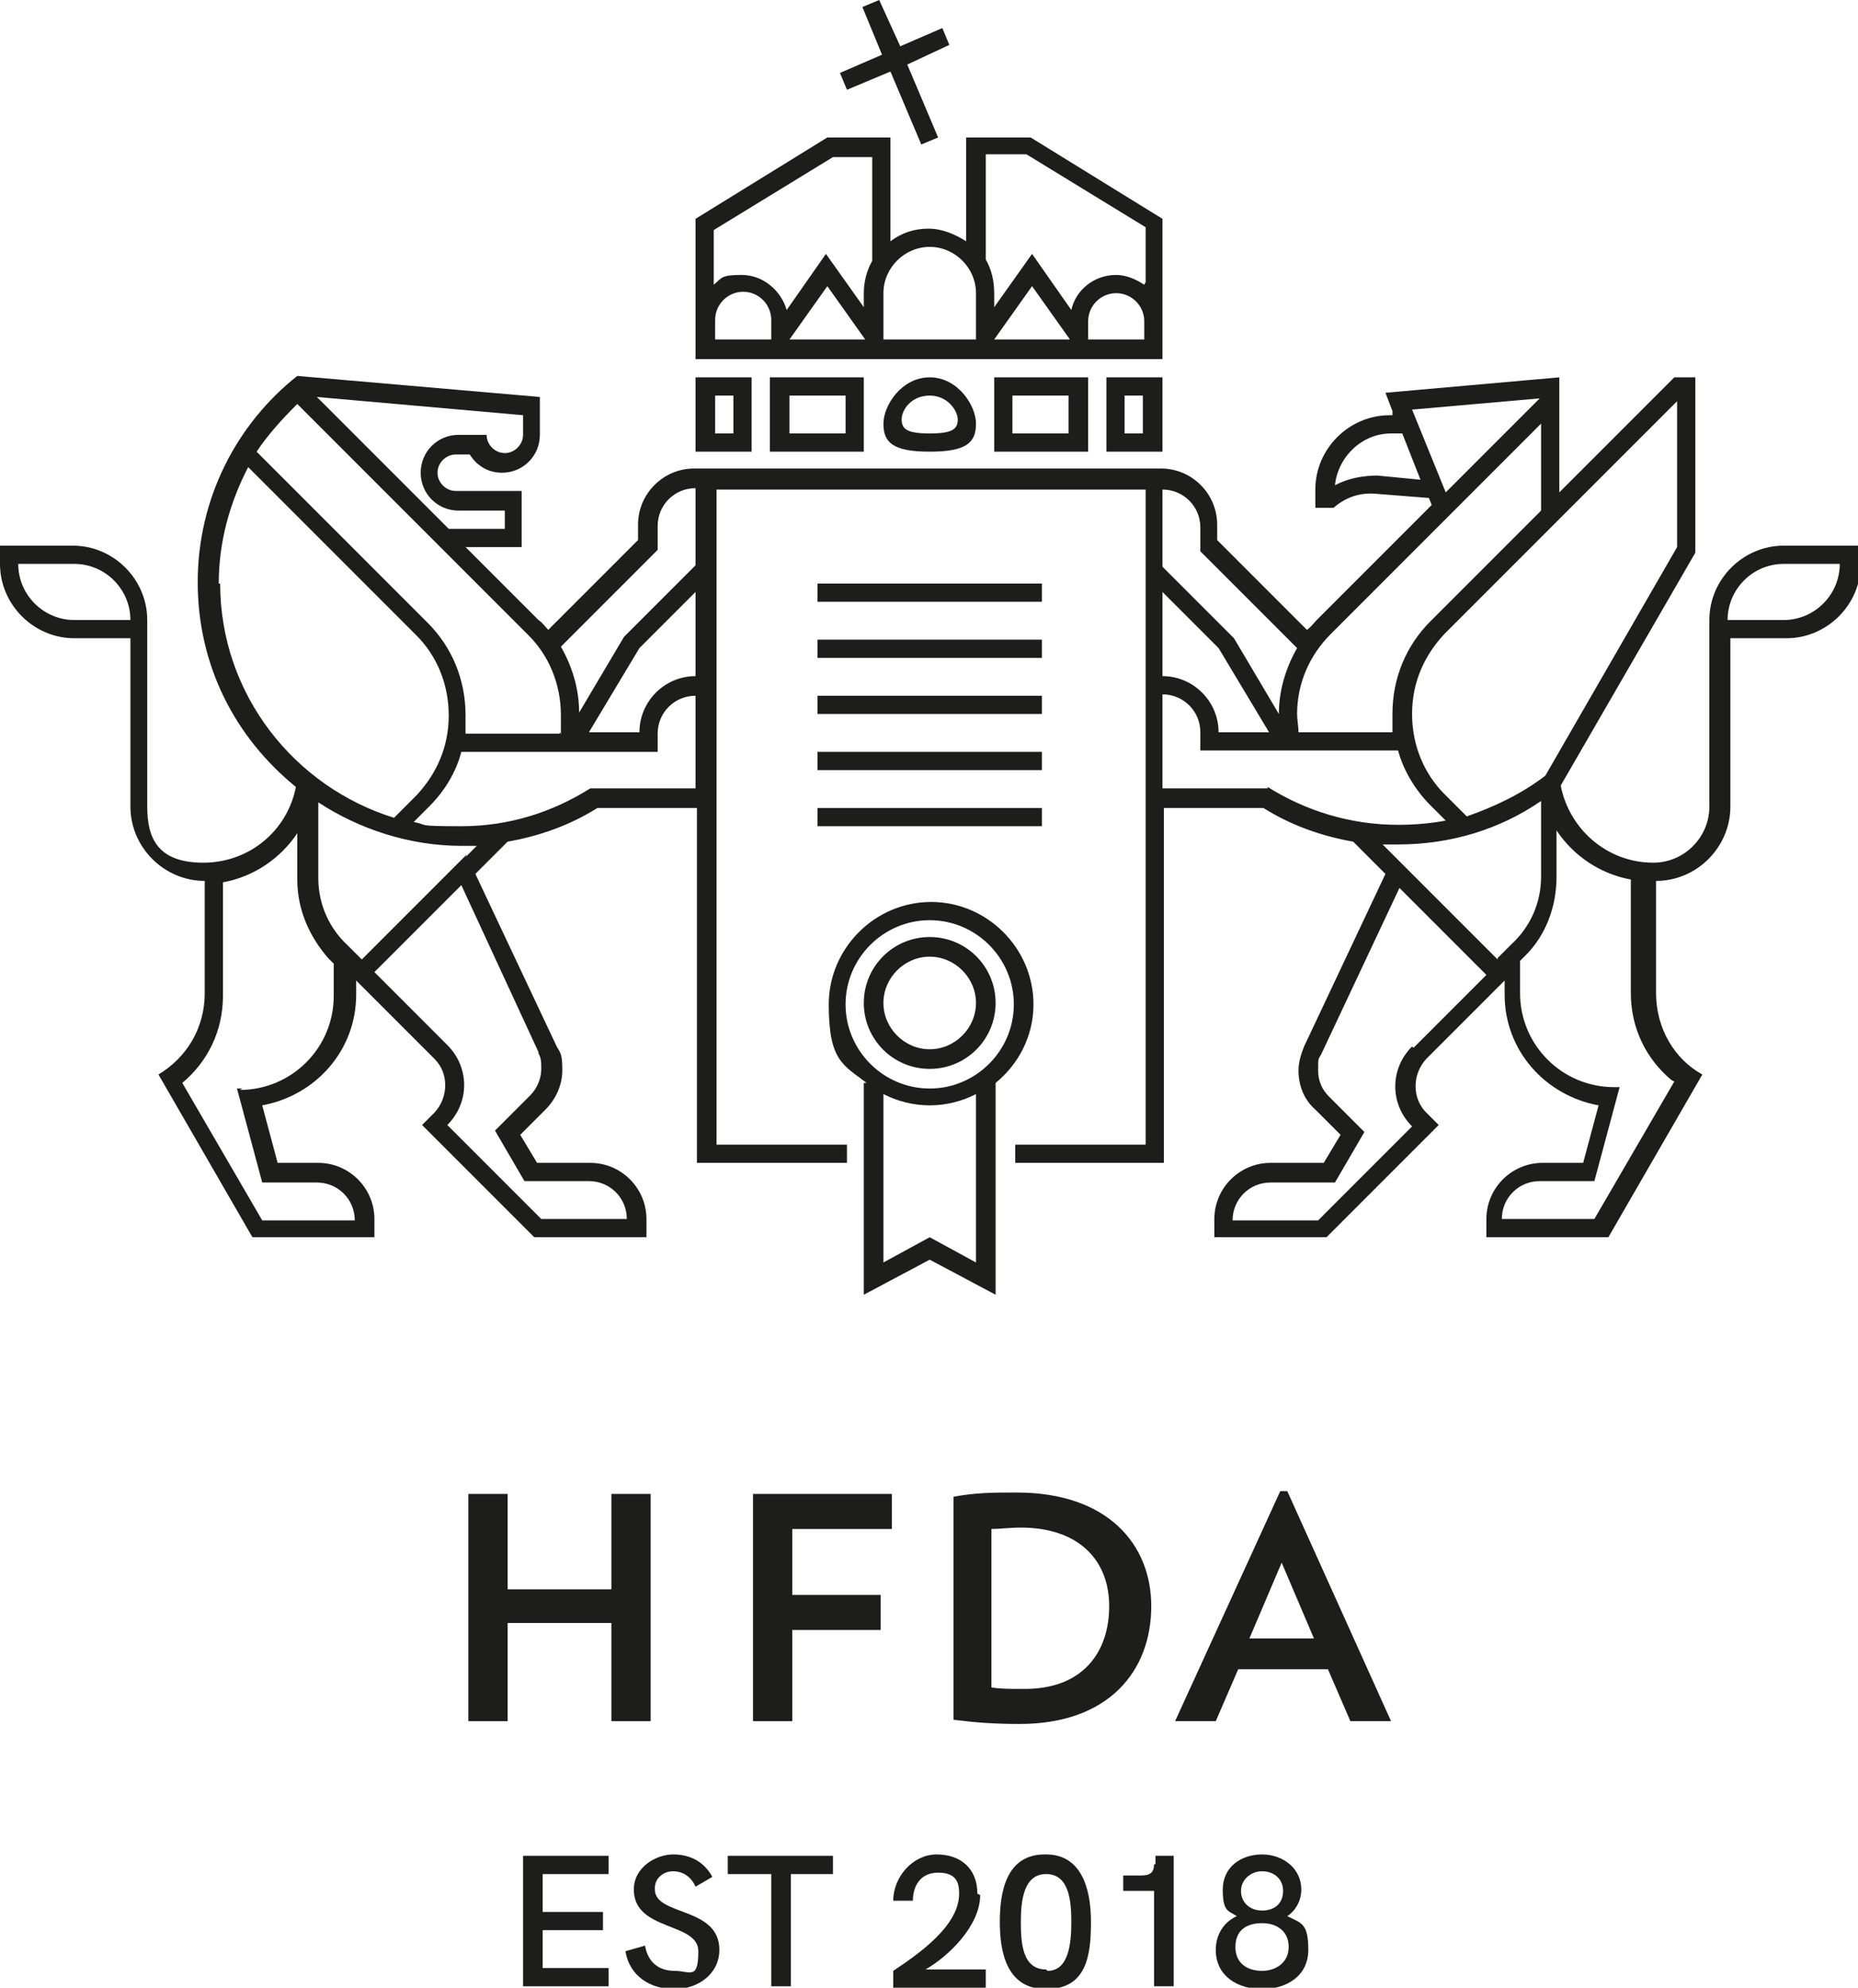 <svg xmlns="http://www.w3.org/2000/svg" id="Layer_1" viewBox="0 0 132.5 141.7"><rect x="58.3" y="45.6" width="16" height="1.3" fill="#1d1d1b"></rect><rect x="58.3" y="49.6" width="16" height="1.3" fill="#1d1d1b"></rect><rect x="58.3" y="41.6" width="16" height="1.3" fill="#1d1d1b"></rect><rect x="58.3" y="53.6" width="16" height="1.3" fill="#1d1d1b"></rect><rect x="58.3" y="57.6" width="16" height="1.3" fill="#1d1d1b"></rect><path d="M127.2,38.9c-2.9,0-5.3,2.4-5.3,5.3v13.3c0,2.2-1.8,4-4,4-3.3,0-6-2.4-6.6-5.5l9.6-16.6v-12.5h-1.5l-8.2,8.2v-8.2l-12.4,1.1.5,1.3v.3c.1,0-.2,0-.2,0-2.9,0-5.3,2.4-5.3,5.3v1.3h1.3c.8-.7,1.8-1.1,3-1l3.8.3.2.5-8.2,8.2c-.2.2-.4.5-.7.7l-6.4-6.4v-1.1c0-2.2-1.8-4-4-4h-33.3c-2.2,0-4,1.8-4,4v1.1l-6.4,6.4c-.2-.2-.4-.5-.7-.7l-5.2-5.2h4v-4h-4.7c-.7,0-1.3-.6-1.3-1.3s.6-1.3,1.3-1.3h1c.5.8,1.3,1.3,2.3,1.3,1.5,0,2.7-1.2,2.7-2.7v-2.7l-17.3-1.5c-4.3,3.4-7.1,8.7-7.1,14.7s2.7,11.1,7,14.6c-.6,3.1-3.3,5.4-6.6,5.4s-4-1.8-4-4v-13.3c0-2.9-2.4-5.3-5.3-5.3H0v1.3c0,2.9,2.4,5.3,5.3,5.3h4v12c0,2.9,2.4,5.3,5.3,5.3v8c0,2.5-1.3,4.6-3.3,5.8l6.7,11.6h8.7v-1.3c0-2.2-1.8-4-4-4h-2.9l-1.1-4.1c3.8-.7,6.7-3.9,6.7-7.9v-1l5.6,5.6c1,1,1,2.7,0,3.8l-.9.9,8,8h8v-1.3c0-2.2-1.8-4-4-4h-3.8l-1.2-2,1.8-1.8c.7-.7,1.2-1.7,1.2-2.8s-.1-1.2-.4-1.7l-5.8-12.3,2.3-2.3c2.3-.4,4.5-1.2,6.4-2.4h7.1v25.3h10.7v-1.3h-9.3v-46.7h30.6v46.7h-9.3v1.3h10.6v-25.3h7.1c1.9,1.2,4.1,2,6.4,2.4l2.3,2.3-5.8,12.3c-.2.5-.4,1.1-.4,1.7,0,1.1.4,2.1,1.2,2.8l1.8,1.8-1.2,2h-3.8c-2.2,0-4,1.8-4,4v1.3h8l8-8-.9-.9c-1-1-1-2.7,0-3.8l5.6-5.6v1c0,4,2.9,7.2,6.7,7.9l-1.1,4.1h-2.9c-2.2,0-4,1.8-4,4v1.3h8.7l6.7-11.6c-2-1.1-3.3-3.3-3.3-5.8v-8c2.9,0,5.3-2.4,5.3-5.3v-12h4c2.9,0,5.3-2.4,5.3-5.3v-1.3c0,0-5.3,0-5.3,0ZM5.3,44.2c-2.2,0-4-1.8-4-4h4c2.2,0,4,1.8,4,4h-4ZM37.3,29.6v1.4c0,.7-.6,1.3-1.3,1.3s-1.3-.6-1.3-1.3h-2c-1.5,0-2.7,1.2-2.7,2.7s1.2,2.7,2.7,2.7h3.3v1.3h-4s-9.4-9.4-9.4-9.4l14.7,1.3ZM21.2,28.8l16.5,16.5c1.4,1.4,2.3,3.4,2.3,5.7s0,.9-.1,1.3h-6.7c0-.4,0-.9,0-1.3,0-2.6-1-4.9-2.7-6.6l-12.2-12.2c.8-1.2,1.8-2.3,2.8-3.3ZM15.6,41.6c0-3,.8-5.8,2.1-8.3l12,12c1.4,1.4,2.3,3.4,2.3,5.7s-.9,4.2-2.3,5.7l-1.6,1.6c-7.1-2.2-12.4-8.8-12.4-16.7ZM17.3,77.6h-.4l1.8,6.7h3.9c1.5,0,2.7,1.2,2.7,2.7h-6.6l-5.7-9.8c1.8-1.5,2.9-3.7,2.9-6.2v-8.1c2.2-.4,4.1-1.7,5.3-3.5v3.3c0,2.2.9,4.1,2.2,5.6l.4.4v2.3h0c0,3.7-3,6.7-6.7,6.7ZM38.4,75.1c.2.3.2.7.2,1.1,0,.7-.3,1.4-.8,1.9l-2.5,2.5,2.1,3.6h4.6c1.5,0,2.7,1.2,2.7,2.7h-6.1l-6.7-6.7c1.6-1.6,1.6-4.1,0-5.7l-5.2-5.2,6.2-6.2,5.5,11.9ZM33.3,60.9l-1,1-6.5,6.5-1-1c-1.3-1.2-2.1-2.9-2.1-4.8v-5.4c2.9,1.9,6.5,3.1,10.2,3.1s.7,0,1.1,0l-.8.8ZM49.6,56.2h-7.5c-2.7,1.7-5.8,2.7-9.2,2.7s-2.3-.1-3.4-.3l1.1-1.1c1.1-1.1,1.9-2.4,2.3-3.9h14v-1.3c0-1.5,1.2-2.7,2.7-2.7v6.7ZM45.6,52.2h-3.6l3.6-6,4-4v6h0c-2.2,0-4,1.8-4,4ZM49.6,40.3l-5.1,5.1-3.2,5.4c0-1.7-.5-3.3-1.3-4.7l6.9-6.9v-1.7c0-1.5,1.2-2.7,2.7-2.7v5.4ZM119.6,28.6v10.4l-9.4,16.3c-1.7,1.3-3.6,2.2-5.6,2.9l-1.6-1.6c-1.4-1.4-2.3-3.4-2.3-5.7s.9-4.2,2.3-5.7l16.6-16.6ZM98.3,33.9c-1.1,0-2.2.2-3.1.7.2-2,1.9-3.7,4-3.7h.8l1.3,3.3-3.1-.3ZM100.7,29.2l9.1-.8h0s-6.7,6.7-6.7,6.7l-2.4-5.9ZM94.9,45.2l15-15v6.2l-7.9,7.9c-1.7,1.7-2.7,4-2.7,6.6s0,.9,0,1.3h-6.7c0-.4-.1-.9-.1-1.3,0-2.2.9-4.2,2.4-5.7ZM82.9,34.9c1.5,0,2.7,1.2,2.7,2.7v1.7l6.9,6.9c-.8,1.4-1.3,3-1.3,4.7l-3.2-5.4-5.1-5.1v-5.4ZM82.9,42.2h0l4,4,3.6,6h-3.6c0-2.2-1.8-4-4-4v-6ZM90.4,56.2h-7.5v-6.7c1.5,0,2.7,1.2,2.7,2.7v1.3h14.1c.4,1.5,1.3,2.9,2.3,3.9l1.1,1.1c-1.1.2-2.2.3-3.4.3-3.4,0-6.6-1-9.3-2.7ZM100.7,74.6c-1.6,1.6-1.6,4.1,0,5.7l-6.7,6.7h-6.1c0-1.5,1.2-2.7,2.7-2.7h4.6l2.1-3.6-2.5-2.5c-.5-.5-.8-1.1-.8-1.9s0-.8.2-1.1l5.6-11.9,6.2,6.2-5.2,5.2ZM106.8,68.4l-6.5-6.5-1-1-.7-.7c.4,0,.7,0,1.1,0,3.8,0,7.3-1.1,10.2-3.1v5.4c0,1.9-.8,3.6-2.1,4.8l-1,1ZM119.4,77.1l-5.7,9.8h-6.6c0-1.5,1.2-2.7,2.7-2.7h3.9l1.8-6.7h-.4c-3.7,0-6.7-3-6.7-6.7v-2.3l.4-.4c1.4-1.4,2.2-3.4,2.2-5.6v-3.3c1.2,1.8,3.1,3.1,5.3,3.5v8.1c0,2.5,1.1,4.7,2.9,6.2ZM127.2,44.2h-4c0-2.2,1.8-4,4-4h4c0,2.2-1.8,4-4,4Z" fill="#1d1d1b"></path><path d="M61.6,32.2v-5.3h-6.7v5.3h6.7ZM56.3,28.2h4v2.7h-4v-2.7Z" fill="#1d1d1b"></path><path d="M53.6,26.9h-4v5.3h4v-5.3ZM52.3,30.9h-1.3v-2.7h1.3v2.7Z" fill="#1d1d1b"></path><path d="M77.6,32.2v-5.3h-6.7v5.3h6.7ZM72.2,28.2h4v2.7h-4v-2.7Z" fill="#1d1d1b"></path><path d="M82.9,32.2v-5.3h-4v5.3h4ZM80.2,28.2h1.3v2.7h-1.3v-2.7Z" fill="#1d1d1b"></path><path d="M63,30.2c0,1.3.6,2,3.3,2s3.3-.7,3.3-2-1.3-3.3-3.3-3.3-3.3,2-3.3,3.3ZM68.3,29.9c0,.7-.4,1-2,1s-2-.3-2-1,.7-1.7,2-1.7,2,1.1,2,1.7Z" fill="#1d1d1b"></path><path d="M82.9,15.6l-9.4-5.8h-4.6v7.4c-.8-.5-1.7-.9-2.7-.9s-1.9.3-2.7.9v-7.4h-4.5l-9.4,5.8v10h33.3v-10ZM55,24.2h-4v-1.4c0-1.1.9-2,2-2s2,.9,2,2v1.3ZM56.3,24.2l2.7-3.8,2.7,3.8h-5.3ZM62.2,18.6c-.4.7-.6,1.5-.6,2.3v1l-2.7-3.8-2.8,4c-.4-1.4-1.7-2.5-3.2-2.5s-1.4.2-2,.7v-3.9l8.5-5.2h2.8v7.5ZM69.6,24.2h-6.6v-3.3c0-1.8,1.5-3.3,3.3-3.3s3.3,1.5,3.3,3.3v3.3ZM70.9,24.2l2.7-3.8,2.7,3.8h-5.3ZM81.6,24.2h-4v-1.3c0-1.1.9-2,2-2s2,.9,2,2v1.3ZM81.6,20.3c-.6-.4-1.3-.7-2-.7-1.6,0-2.9,1.1-3.2,2.5l-2.8-4-2.7,3.8v-1c0-.9-.2-1.7-.6-2.4v-7.5h2.9l8.5,5.2v3.9Z" fill="#1d1d1b"></path><polygon points="60.4 6.4 63.5 5.1 65.7 10.3 66.9 9.8 64.7 4.6 67.7 3.2 67.2 2 64.2 3.3 62.7 0 61.5 .5 62.9 3.9 59.9 5.2 60.4 6.4" fill="#1d1d1b"></polygon><path d="M66.3,76.2c2.6,0,4.7-2.1,4.7-4.7s-2.1-4.7-4.7-4.7-4.7,2.1-4.7,4.7,2.1,4.7,4.7,4.7ZM66.3,68.2c1.8,0,3.3,1.5,3.3,3.3s-1.5,3.3-3.3,3.3-3.3-1.5-3.3-3.3,1.5-3.3,3.3-3.3Z" fill="#1d1d1b"></path><path d="M61.6,77.2v15.1l4.7-2.5,4.7,2.5v-15.1c1.6-1.3,2.7-3.3,2.7-5.6,0-4-3.3-7.3-7.3-7.3s-7.3,3.3-7.3,7.3,1,4.3,2.7,5.6ZM69.6,90l-3.3-1.8-3.3,1.8v-12c1,.5,2.1.8,3.3.8s2.3-.3,3.3-.8v12ZM66.3,65.6c3.3,0,6,2.7,6,6s-2.7,6-6,6-6-2.7-6-6,2.7-6,6-6Z" fill="#1d1d1b"></path><polygon points="56.5 109 63.6 109 63.6 106.5 53.7 106.5 53.7 122.7 56.5 122.7 56.5 116.2 62.8 116.2 62.8 113.7 56.5 113.7 56.5 109" fill="#1d1d1b"></polygon><path d="M72.5,106.4c-1.6,0-2.9,0-4.5.3v15.9c1.6.2,2.9.3,4.7.3,6.4,0,9.4-3.8,9.4-8.4,0-4.4-3.1-8.1-9.6-8.1ZM73,120.4c-1.1,0-1.6,0-2.3-.1v-11.3c.6,0,1.3-.1,2.1-.1,4.1,0,6.3,2.3,6.3,5.6s-1.9,5.9-6,5.9Z" fill="#1d1d1b"></path><path d="M91.3,106.3l-7.5,16.4h2.9l1.6-3.7h6.4l1.6,3.7h2.9l-7.4-16.4h-.4ZM89.1,116.8l2.3-5.4,2.3,5.4h-4.6Z" fill="#1d1d1b"></path><polygon points="46.4 122.7 46.4 106.5 43.6 106.5 43.6 113.3 36.2 113.3 36.2 106.5 33.4 106.5 33.4 122.7 36.2 122.7 36.2 115.7 43.6 115.7 43.6 122.7 46.4 122.7" fill="#1d1d1b"></polygon><polygon points="51.9 133.6 55 133.6 55 141.6 56.4 141.6 56.4 133.6 59.4 133.6 59.4 132.3 51.9 132.3 51.9 133.6" fill="#1d1d1b"></polygon><path d="M74.5,132.2c-2.8,0-3.2,2.8-3.2,4.8s.4,4.8,3.3,4.8,3.2-2.4,3.2-4.8-.7-4.8-3.2-4.8ZM74.6,140.4c-1.7,0-1.8-1.9-1.8-3.4s.2-3.4,1.8-3.4,1.8,1.8,1.8,3.4-.2,3.5-1.7,3.5Z" fill="#1d1d1b"></path><path d="M91.8,136.6c.6-.4,1-1.1,1-1.9,0-1.5-1.3-2.5-2.8-2.5s-2.8.9-2.8,2.5.4,1.5,1,1.9c-.9.4-1.5,1.3-1.5,2.4,0,1.9,1.6,2.8,3.3,2.8s3.3-.9,3.3-2.8-.5-1.9-1.5-2.4ZM90,133.4c.8,0,1.5.5,1.5,1.4s-.6,1.4-1.5,1.4-1.5-.6-1.5-1.4.7-1.4,1.5-1.4ZM90,140.5c-1,0-1.9-.5-1.9-1.7s.8-1.7,1.9-1.7,1.9.6,1.9,1.7-.9,1.7-1.9,1.7Z" fill="#1d1d1b"></path><polygon points="37.3 141.6 43.4 141.6 43.4 140.3 38.7 140.3 38.7 137.6 43 137.6 43 136.3 38.7 136.3 38.7 133.6 43.4 133.6 43.4 132.3 37.3 132.3 37.3 141.6" fill="#1d1d1b"></polygon><path d="M69.7,135c0-1.8-1.2-2.8-2.9-2.8s-3.1,1.6-3.1,3.3h1.4c0-1,.5-2,1.8-2s1.5.7,1.5,1.5c0,2.3-2.9,4.3-4.7,5.5v1.2h6.6v-1.3h-4.3c1.6-.9,3.9-3.1,3.9-5.3Z" fill="#1d1d1b"></path><path d="M46.7,134.6c0-.7.6-1.2,1.3-1.2s1.3.4,1.6,1.1l1.2-.7c-.6-1.1-1.6-1.6-2.8-1.6s-2.8.9-2.8,2.5c0,3,4.6,2.3,4.6,4.4s-.6,1.4-1.7,1.4-1.9-.6-2.1-1.8l-1.4.4c.3,1.8,1.8,2.7,3.5,2.7s3.2-1.1,3.2-2.8c0-3.1-4.6-2.4-4.6-4.3Z" fill="#1d1d1b"></path><path d="M82.3,132.9c0,.6-.3.8-.9.8h-1.3v1.1h2.2v6.8h1.4v-9.3h-1.3v.6Z" fill="#1d1d1b"></path></svg>
